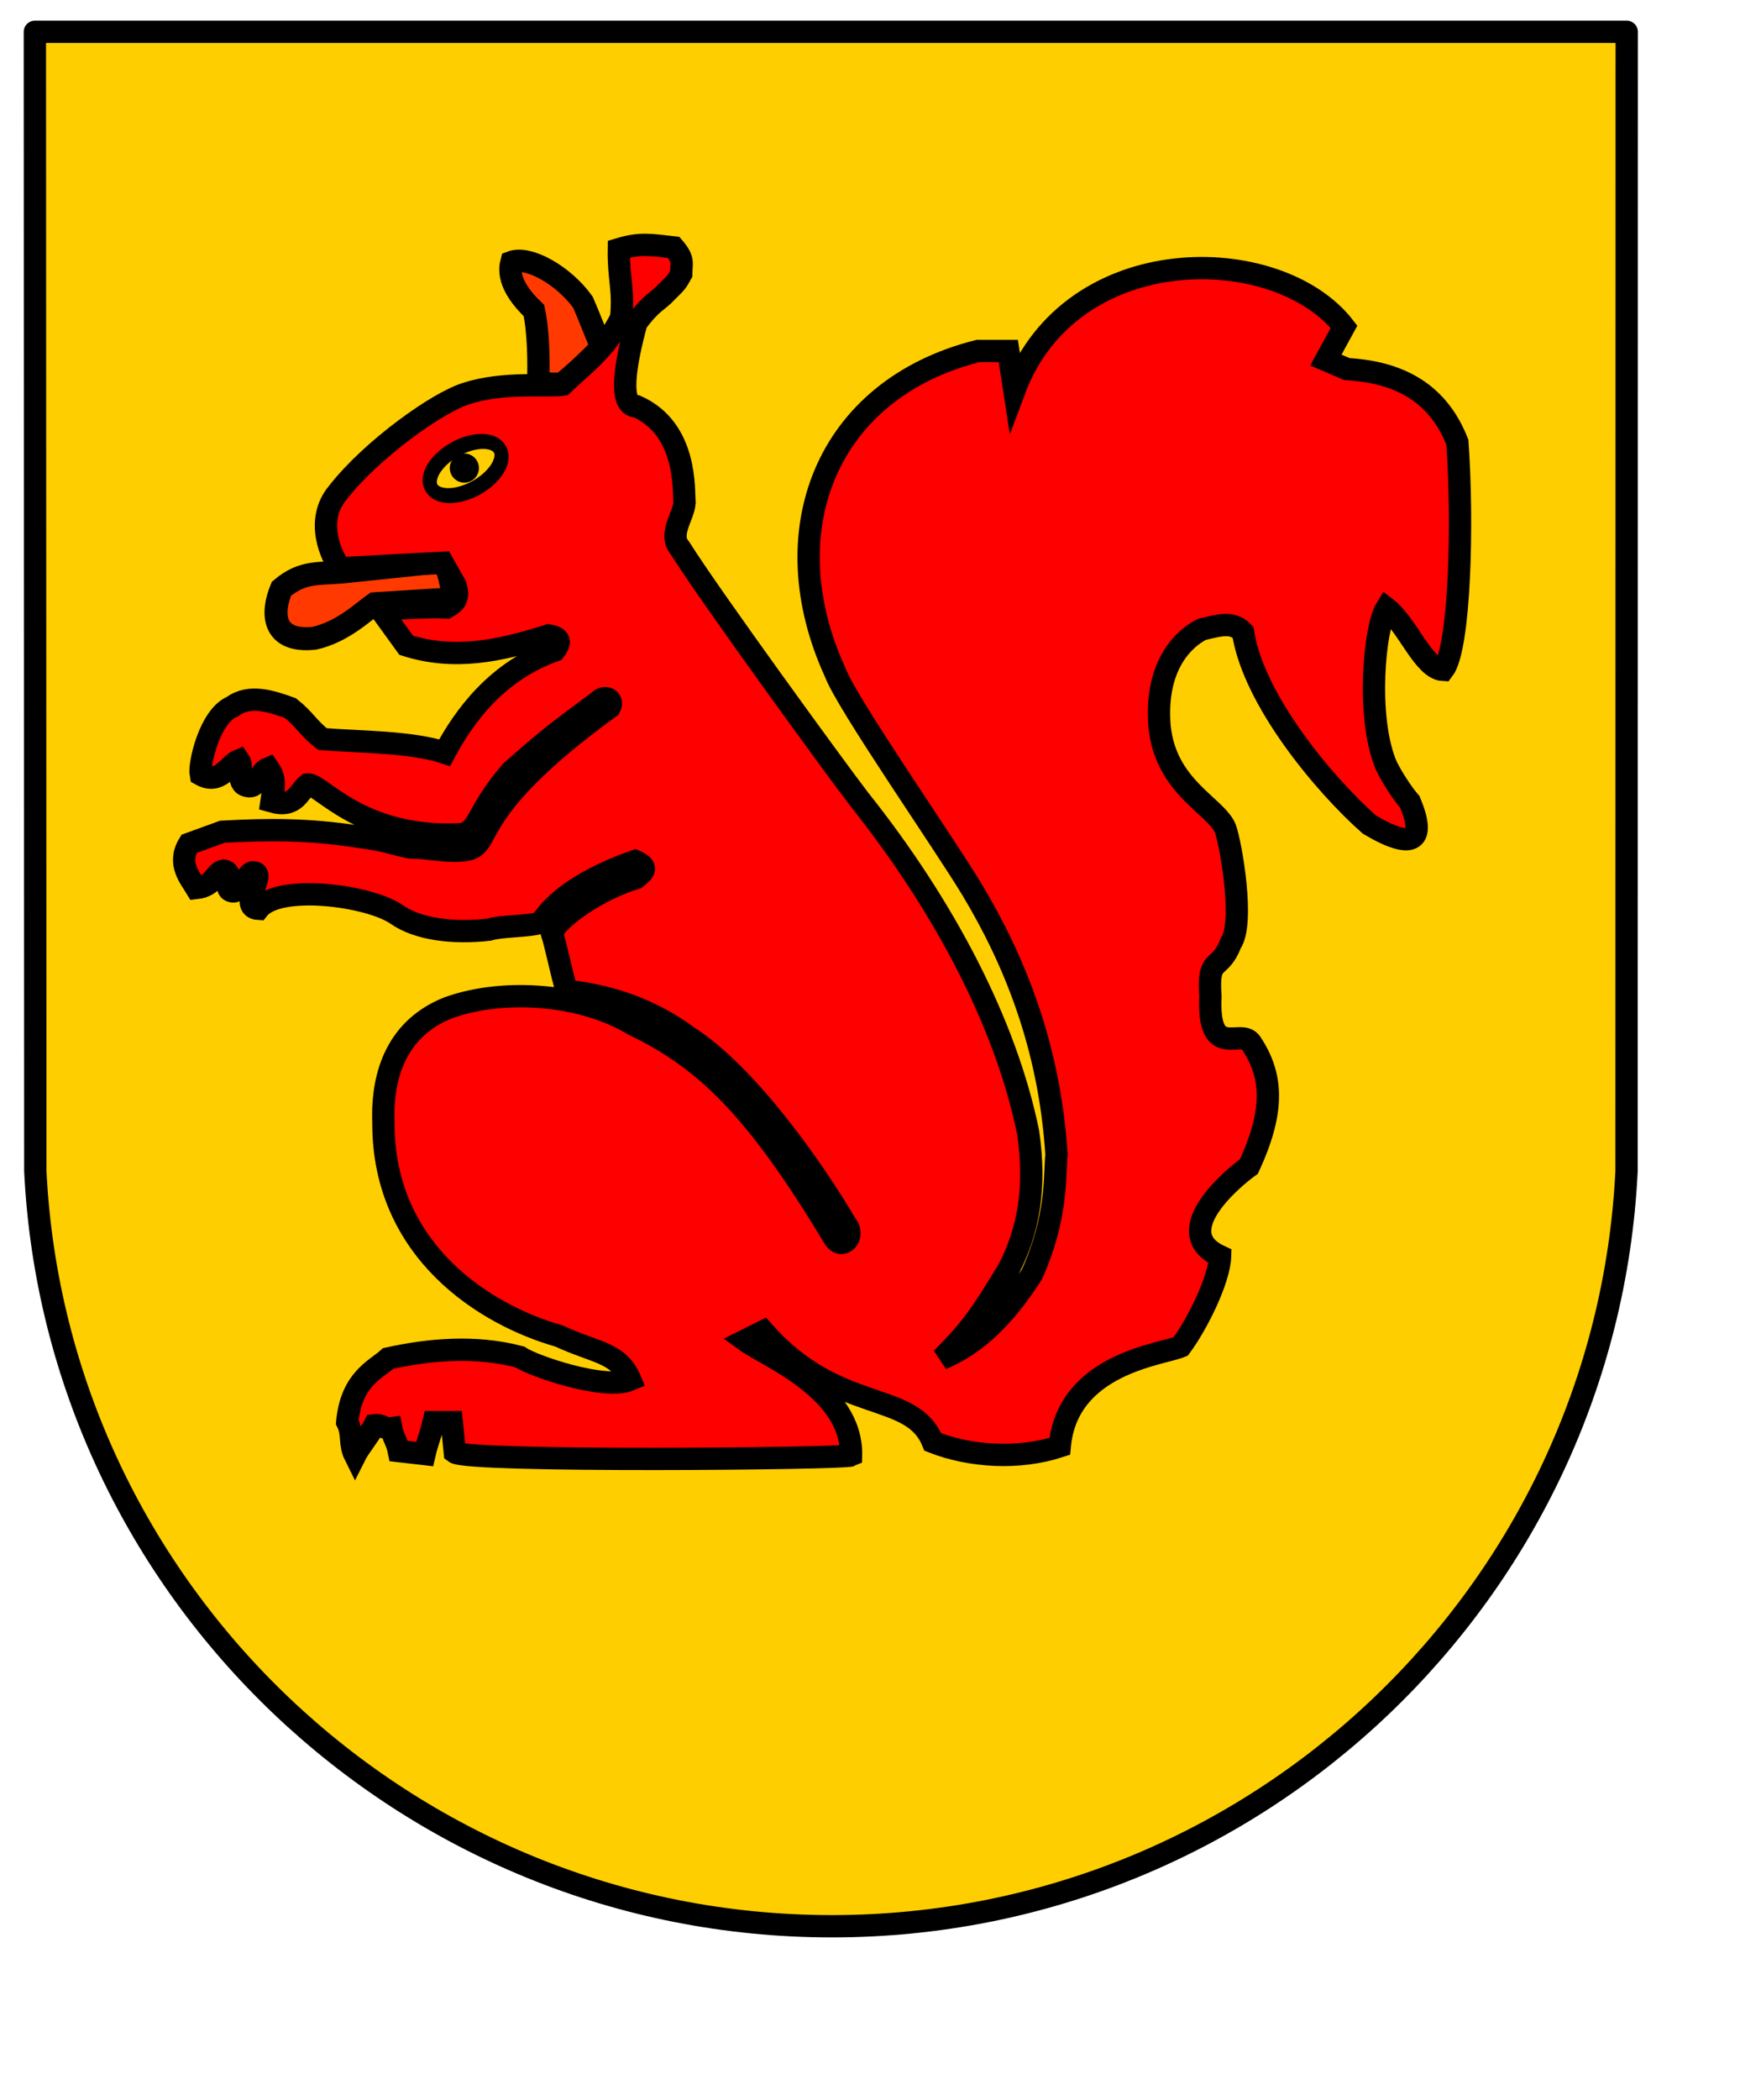 <?xml version="1.0" encoding="UTF-8" standalone="no"?>
<!-- Created with Inkscape (http://www.inkscape.org/) -->
<svg
   xmlns:dc="http://purl.org/dc/elements/1.1/"
   xmlns:cc="http://web.resource.org/cc/"
   xmlns:rdf="http://www.w3.org/1999/02/22-rdf-syntax-ns#"
   xmlns:svg="http://www.w3.org/2000/svg"
   xmlns="http://www.w3.org/2000/svg"
   xmlns:sodipodi="http://inkscape.sourceforge.net/DTD/sodipodi-0.dtd"
   xmlns:inkscape="http://www.inkscape.org/namespaces/inkscape"
   id="svg1340"
   sodipodi:version="0.32"
   inkscape:version="0.42+devel"
   width="419.528pt"
   height="500pt"
   sodipodi:docbase="D:\Wikipedia\Na zamówienie"
   sodipodi:docname="Achinger_herb.svg"
   version="1.0">
  <defs
     id="defs1343" />
  <sodipodi:namedview
     inkscape:window-height="687"
     inkscape:window-width="751"
     inkscape:pageshadow="2"
     inkscape:pageopacity="0.0"
     borderopacity="1.0"
     bordercolor="#666666"
     pagecolor="#ffffff"
     id="base"
     inkscape:zoom="0.54749985"
     inkscape:cx="417.88155"
     inkscape:cy="398.66886"
     inkscape:window-x="64"
     inkscape:window-y="-2"
     inkscape:current-layer="svg1340" />
  <g
     id="g2194"
     transform="matrix(0.749,0,0,0.749,510.959,-9.06)">
    <path
       sodipodi:nodetypes="ccsccc"
       id="rect2188"
       d="M -667.401,25.594 L -667.213,508.5 C -658.499,686.686 -509.735,828.656 -329.401,828.656 C -149.066,828.656 -1.098,686.686 7.616,508.5 L 7.693,25.594 L -667.401,25.594 z "
       style="opacity:1;fill:#ffce00;fill-opacity:1;fill-rule:evenodd;stroke:#000000;stroke-width:9.463;stroke-linecap:round;stroke-linejoin:round;stroke-miterlimit:4;stroke-dasharray:none;stroke-dashoffset:0;stroke-opacity:1" />
    <path
       sodipodi:nodetypes="ccccccc"
       id="path2192"
       d="M -493.209,249.984 C -506.969,251.418 -520.729,252.851 -534.489,254.284 C -546.385,255.718 -553.317,253.621 -562.851,261.685 C -567.203,272.114 -566.693,284.529 -548.876,282.659 C -536.684,279.936 -527.752,271.054 -523.309,268.044 C -511.985,267.328 -500.662,266.611 -489.339,265.894 C -490.629,260.591 -491.919,255.288 -493.209,249.984 z "
       style="fill:#ff3900;fill-opacity:1;fill-rule:evenodd;stroke:#000000;stroke-width:9.766;stroke-linecap:butt;stroke-linejoin:miter;stroke-miterlimit:4;stroke-dasharray:none;stroke-opacity:1" />
    <path
       sodipodi:nodetypes="cccccccccccccccccccccccccccccscccccccccccccccccccccccccccccccccccccccccccccccccccccccccccccccccccscccccccc"
       id="path1349"
       d="M -321.276,629.072 C -324.429,630.532 -483.639,631.992 -489.309,627.789 C -489.737,623.514 -490.164,619.238 -490.592,614.962 C -493.157,614.962 -495.723,614.962 -498.288,614.962 C -499.571,620.521 -500.854,622.933 -502.136,628.491 C -505.984,628.063 -509.203,627.636 -513.051,627.208 C -513.906,622.933 -515.391,621.803 -516.246,617.528 C -519.666,617.955 -519.941,615.866 -523.361,616.293 C -525.071,619.714 -529.928,625.651 -531.638,629.072 C -534.204,623.941 -532.364,620.069 -534.93,614.938 C -533.219,596.593 -522.684,592.656 -517.553,587.953 C -500.426,584.177 -480.782,582.29 -461.768,587.324 C -456.209,591.172 -425.602,601.611 -414.913,597.004 C -419.89,585.307 -429.388,585.73 -445.096,578.454 C -476.325,569.596 -519.805,542.549 -519.586,487.927 C -520.368,466.363 -513.011,447.534 -491.875,439.233 C -467.607,430.637 -434.512,433.71 -413.48,446.521 C -382.477,461.317 -360.972,482.859 -328.533,536.718 C -325.04,542.51 -319.211,536.004 -323.4,531.158 C -336.808,508.239 -365.175,467.71 -390.397,451.594 C -411.534,435.991 -432.015,433.363 -441.849,432.081 C -443.987,425.24 -446.125,414.006 -448.263,407.165 C -442.331,398.069 -425.103,388.124 -412.55,384.36 C -408.783,381.439 -407.096,379.706 -412.834,377.082 C -428.021,382.397 -444.967,390.913 -452.786,403.223 C -458.345,404.933 -469.326,404.487 -474.885,406.197 C -489.906,407.874 -504.927,406.164 -514.141,399.615 C -525.879,391.638 -564.075,386.602 -572.599,397.372 C -581.435,396.817 -568.715,381.781 -574.766,381.926 C -576.913,381.145 -580.054,390.279 -583.352,389.977 C -588.459,389.509 -581.964,382.08 -587.424,381.15 C -591.272,382.005 -591.249,387.699 -598.968,388.555 C -601.534,384.279 -607.115,378.08 -602.018,369.821 C -597.315,368.111 -592.611,366.4 -587.908,364.69 C -568.555,363.61 -551.621,363.497 -530.333,366.772 C -518.338,368.369 -516.888,369.526 -508.347,371.344 C -500.224,371.344 -493.518,373.433 -485.461,372.532 C -471.859,370.981 -486.626,357.616 -423.577,311.931 C -421.687,308.344 -425.958,306.692 -428.226,309.343 C -449.51,325.019 -451.784,327.156 -465.425,339.104 C -480.537,356.697 -478.675,364.017 -486.394,365.727 C -529.138,368.055 -546.311,344.008 -551.701,344.628 C -555.549,347.621 -556.762,354.833 -567.07,351.817 C -566.215,345.831 -564.876,342.749 -568.376,337.731 C -572.651,339.441 -572.572,346.474 -577.332,345.281 C -582.373,344.223 -578.704,337.359 -580.842,334.366 C -585.117,336.077 -588.909,345.045 -597.056,340.465 C -597.911,336.189 -593.254,315.543 -583.599,311.639 C -576.387,306.203 -566.755,309.478 -559.059,312.269 C -553.073,316.972 -551.442,320.707 -545.456,325.41 C -530.389,326.637 -507.605,326.445 -493.618,331.171 C -485.366,315.629 -471.398,296.551 -446.98,287.874 C -445.162,285.439 -443.344,282.411 -449.546,281.461 C -470.069,288.01 -489.4,292.154 -509.923,285.638 L -520.726,270.708 C -514.48,270.034 -500.932,269.162 -492.796,269.602 C -488.948,267.464 -487.4,265.533 -488.994,260.285 C -491.132,256.437 -492.302,254.524 -494.44,250.676 C -511.97,251.531 -520.35,252.112 -537.88,252.967 C -541.638,248.208 -548.903,232.649 -538.828,220.836 C -524.695,202.72 -496.488,182.468 -484.179,178.845 C -468.425,173.747 -449.433,176.134 -443.593,175.166 C -434.187,166.187 -425.264,160.111 -418.761,146.778 C -417.568,134.58 -419.929,130.65 -419.737,117.72 C -410.758,114.985 -406.418,115.847 -396.471,116.984 C -392.027,122.171 -393.222,123.487 -393.299,128.19 C -395.437,132.038 -395.356,131.74 -399.412,135.78 C -403.26,140.055 -405.565,139.81 -412.291,148.882 C -416.982,166.035 -420.141,184.56 -412.149,184.362 C -390.643,194.006 -392.325,219.779 -391.898,225.337 C -392.325,230.895 -398.792,238.764 -393.897,244.322 C -380.968,264.908 -327.873,337.781 -318.039,350.608 C -281.307,396.672 -255.476,446.539 -246.174,492.131 C -242.784,515.422 -245.856,533.596 -254.531,550.295 C -266.472,569.873 -270.013,575.169 -282.795,588.026 C -260.847,579.167 -248.087,557.211 -244.667,552.508 C -233.7,528.422 -235.002,510.838 -234.147,501.431 C -237.097,455.47 -252.102,418.942 -269.968,389.207 C -281.512,369.967 -323.249,310.033 -327.952,297.206 C -355.243,237.911 -332.392,177.202 -267.403,160.887 C -263.127,160.887 -258.851,160.887 -254.576,160.887 C -253.72,166.446 -252.865,172.004 -252.01,177.562 C -227.984,113.18 -140.393,114.425 -112.196,150.626 C -114.762,155.329 -117.327,160.032 -119.892,164.735 C -116.899,166.018 -113.906,167.301 -110.913,168.583 C -85.051,170.003 -71.171,181.693 -64.138,199.546 C -61.684,233.44 -62.996,286.847 -70.127,296.091 C -78.542,295.703 -85.177,276.925 -94.238,269.917 C -99.287,278.127 -102.876,315.517 -94.515,336.105 C -92.3,341.08 -87.282,348.628 -84.289,352.049 C -77.604,367.891 -82.066,373.137 -101.419,361.668 C -120.568,344.767 -150.674,308.76 -155.036,280.091 C -159.482,275.47 -164.613,277.012 -172.483,278.895 C -180.33,282.859 -192.496,294.358 -190.441,319.942 C -187.877,345.783 -166.671,353.631 -162.568,363.211 C -160.003,370.48 -154.358,403.659 -160.263,411.954 C -164.966,424.353 -170.149,416.832 -168.854,434.459 C -170.106,461.938 -155.889,447.706 -151.594,454.235 C -142.925,467.415 -141.028,481.782 -152.541,506.586 C -158.527,510.862 -187.239,534.289 -164.763,544.656 C -165.085,554.465 -174.217,573.085 -181.462,582.895 C -189.586,586.315 -229.551,590.066 -232.77,625.224 C -250.082,630.903 -270.541,629.661 -286.595,623.384 C -295.574,601.062 -326.866,612.244 -358.474,576.481 C -361.04,577.764 -363.605,579.047 -366.17,580.329 C -356.764,587.17 -320.671,601.288 -321.276,629.072 z "
       style="fill:#ff0000;fill-opacity:1;fill-rule:evenodd;stroke:#000000;stroke-width:9.463;stroke-linecap:butt;stroke-linejoin:miter;stroke-miterlimit:4;stroke-dasharray:none;stroke-opacity:1" />
    <path
       sodipodi:nodetypes="ccccccc"
       id="path1313"
       d="M -453.973,174.724 C -453.653,166.346 -453.713,153.258 -455.76,143.728 C -467.279,132.879 -465.991,125.797 -465.287,123.175 C -457.996,120.425 -443.076,128.886 -434.963,140.217 C -431.446,148.34 -430.629,151.06 -427.111,159.183 C -432.292,164.555 -437.28,169.352 -443.804,174.724 C -447.385,174.916 -450.391,174.532 -453.973,174.724 z "
       style="fill:#ff3900;fill-opacity:1;fill-rule:evenodd;stroke:#000000;stroke-width:9.463;stroke-linecap:butt;stroke-linejoin:miter;stroke-miterlimit:4;stroke-dasharray:none;stroke-opacity:1" />
    <path
       transform="matrix(0.776,-0.436,0.501,0.879,-797.962,116.434)"
       d="M 272.004 232.901 A 18.689 9.201 0 1 1  234.625,232.901 A 18.689 9.201 0 1 1  272.004 232.901 z"
       sodipodi:ry="9.2009706"
       sodipodi:rx="18.689472"
       sodipodi:cy="232.90073"
       sodipodi:cx="253.31422"
       id="path1315"
       style="opacity:1;fill:#ffce00;fill-opacity:1;fill-rule:evenodd;stroke:#000000;stroke-width:6.483;stroke-linecap:round;stroke-linejoin:round;stroke-miterlimit:4;stroke-dasharray:none;stroke-dashoffset:0;stroke-opacity:1"
       sodipodi:type="arc" />
    <path
       transform="matrix(0.521,0,0,0.521,-607.951,98.914)"
       d="M 243.251 214.211 A 7.763 7.763 0 1 1  227.724,214.211 A 7.763 7.763 0 1 1  243.251 214.211 z"
       sodipodi:ry="7.763319"
       sodipodi:rx="7.763319"
       sodipodi:cy="214.21126"
       sodipodi:cx="235.48735"
       id="path1317"
       style="opacity:1;fill:#000000;fill-opacity:1;fill-rule:evenodd;stroke:#000000;stroke-width:8.169;stroke-linecap:round;stroke-linejoin:round;stroke-miterlimit:4;stroke-dasharray:none;stroke-dashoffset:0;stroke-opacity:1"
       sodipodi:type="arc" />
  </g>
</svg>
